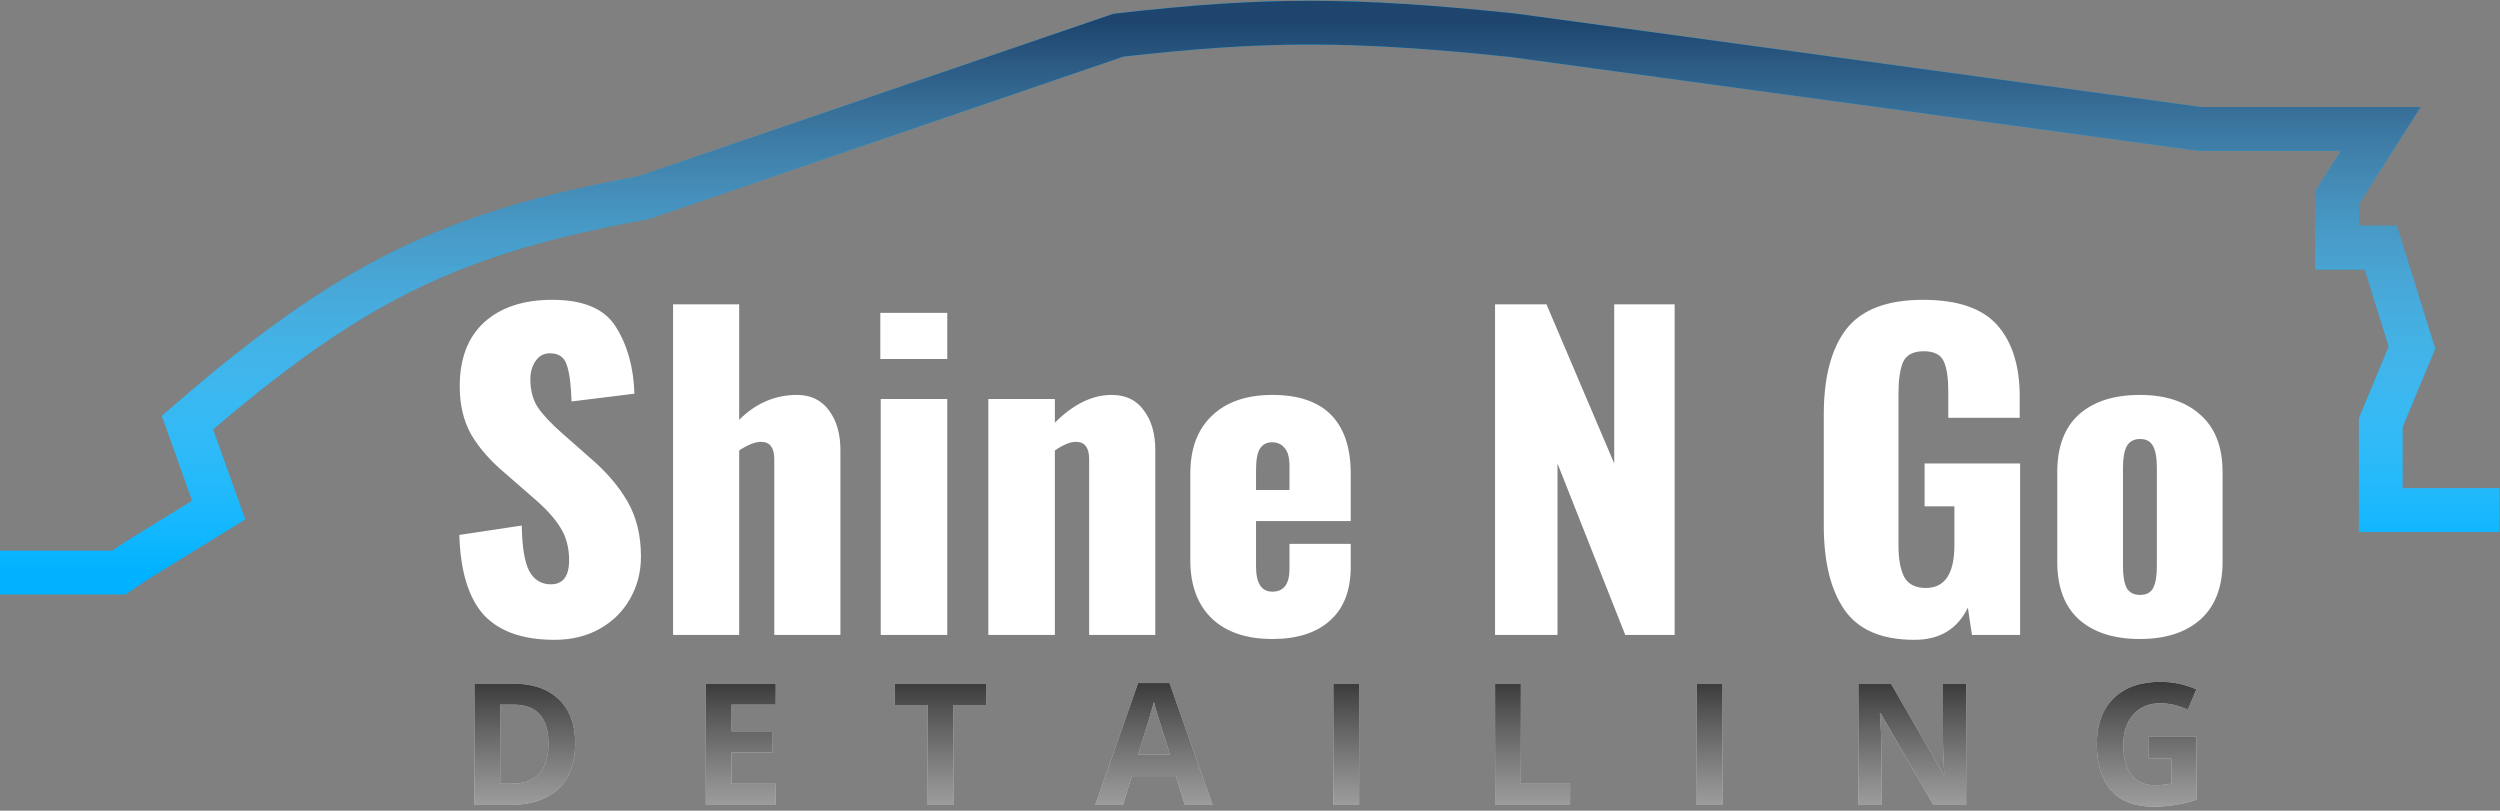 <svg width="441" height="143" viewBox="0 0 441 143" fill="none" xmlns="http://www.w3.org/2000/svg">
<rect x="0" y="0" width="441" height="143" fill="#808080" stroke="none"/>
<path d="M440.907 89.977H419.964V74.546L425.475 61.318L419.964 43.682H412.248V34.864L419.964 22.739H387.998L266.749 6.205C238.147 3.24 222.968 3.29 197.306 6.205L113.534 34.864C79.656 41.067 61.976 49.527 33.068 74.546L38.579 89.977L24.25 98.795L20.943 101H0" stroke="#00B2FF" stroke-width="7.716"/>
<path d="M440.907 89.977H419.964V74.546L425.475 61.318L419.964 43.682H412.248V34.864L419.964 22.739H387.998L266.749 6.205C238.147 3.24 222.968 3.29 197.306 6.205L113.534 34.864C79.656 41.067 61.976 49.527 33.068 74.546L38.579 89.977L24.25 98.795L20.943 101H0" stroke="url(#paint0_linear)" stroke-width="7.716"/>
<path d="M97.8 112.864C92.232 112.864 88.08 111.4 85.344 108.472C82.656 105.496 81.216 100.792 81.024 94.36L92.04 92.704C92.088 96.4 92.52 99.064 93.336 100.696C94.2 102.28 95.472 103.072 97.152 103.072C99.312 103.072 100.392 101.656 100.392 98.824C100.392 96.568 99.864 94.624 98.808 92.992C97.8 91.36 96.192 89.608 93.984 87.736L88.944 83.344C86.448 81.232 84.504 79 83.112 76.648C81.768 74.248 81.096 71.416 81.096 68.152C81.096 63.256 82.536 59.488 85.416 56.848C88.344 54.208 92.352 52.888 97.44 52.888C102.96 52.888 106.704 54.496 108.672 57.712C110.688 60.928 111.768 64.84 111.912 69.448L100.824 70.816C100.728 67.792 100.44 65.632 99.96 64.336C99.528 62.992 98.544 62.32 97.008 62.32C95.904 62.32 95.04 62.8 94.416 63.76C93.84 64.672 93.552 65.704 93.552 66.856C93.552 68.824 93.984 70.48 94.848 71.824C95.76 73.168 97.2 74.704 99.168 76.432L103.992 80.68C106.872 83.128 109.104 85.72 110.688 88.456C112.272 91.192 113.064 94.432 113.064 98.176C113.064 100.912 112.416 103.408 111.12 105.664C109.872 107.872 108.096 109.624 105.792 110.92C103.488 112.216 100.824 112.864 97.8 112.864ZM118.728 53.68H130.392V74.056C133.32 71.128 136.728 69.664 140.616 69.664C143.016 69.664 144.888 70.576 146.232 72.4C147.576 74.176 148.248 76.504 148.248 79.384V112H136.584V81.04C136.584 79.984 136.392 79.216 136.008 78.736C135.672 78.208 135.072 77.944 134.208 77.944C133.2 77.944 131.928 78.448 130.392 79.456V112H118.728V53.68ZM155.289 55.192H167.097V63.328H155.289V55.192ZM155.361 70.384H167.097V112H155.361V70.384ZM174.344 70.384H186.08V74.56C189.344 71.296 192.68 69.664 196.088 69.664C198.584 69.664 200.48 70.576 201.776 72.4C203.12 74.176 203.792 76.504 203.792 79.384V112H192.128V81.04C192.128 79.984 191.936 79.216 191.552 78.736C191.216 78.208 190.616 77.944 189.752 77.944C188.792 77.944 187.568 78.448 186.08 79.456V112H174.344V70.384ZM224.444 112.72C219.884 112.72 216.332 111.52 213.788 109.12C211.244 106.672 209.972 103.24 209.972 98.824V83.56C209.972 79.144 211.244 75.736 213.788 73.336C216.332 70.888 219.884 69.664 224.444 69.664C229.052 69.664 232.508 70.84 234.812 73.192C237.116 75.544 238.268 79 238.268 83.56V91.912H221.564V99.904C221.564 102.88 222.524 104.368 224.444 104.368C226.46 104.368 227.468 103.024 227.468 100.336V95.944H238.268V99.976C238.268 104.152 237.044 107.32 234.596 109.48C232.196 111.64 228.812 112.72 224.444 112.72ZM227.468 86.44V82.264C227.468 80.728 227.18 79.648 226.604 79.024C226.076 78.352 225.332 78.016 224.372 78.016C223.46 78.016 222.764 78.376 222.284 79.096C221.804 79.816 221.564 81.088 221.564 82.912V86.44H227.468ZM263.726 53.68H272.798L284.75 81.76V53.68H295.406V112H286.694L274.742 81.76V112H263.726V53.68ZM337.7 112.864C331.94 112.864 327.836 111.112 325.388 107.608C322.94 104.104 321.716 99.136 321.716 92.704V73.12C321.716 66.544 323.036 61.528 325.676 58.072C328.364 54.616 332.876 52.888 339.212 52.888C345.308 52.888 349.676 54.376 352.316 57.352C354.956 60.328 356.276 64.528 356.276 69.952V73.696H343.676V68.944C343.676 66.64 343.412 64.912 342.884 63.76C342.356 62.56 341.18 61.96 339.355 61.96C337.484 61.96 336.26 62.608 335.684 63.904C335.156 65.2 334.892 67 334.892 69.304V96.304C334.892 98.608 335.228 100.432 335.9 101.776C336.62 103.072 337.892 103.72 339.716 103.72C343.076 103.72 344.756 101.2 344.756 96.16V89.32H339.5V81.76H356.348V112H347.852L347.132 107.176C345.308 110.968 342.164 112.864 337.7 112.864ZM377.446 112.72C372.886 112.72 369.31 111.568 366.718 109.264C364.174 106.96 362.902 103.576 362.902 99.112V83.272C362.902 78.808 364.174 75.424 366.718 73.12C369.31 70.816 372.886 69.664 377.446 69.664C382.006 69.664 385.582 70.84 388.174 73.192C390.766 75.496 392.062 78.856 392.062 83.272V99.112C392.062 103.528 390.766 106.912 388.174 109.264C385.582 111.568 382.006 112.72 377.446 112.72ZM377.518 104.944C378.622 104.944 379.39 104.536 379.822 103.72C380.254 102.856 380.47 101.584 380.47 99.904V82.48C380.47 80.8 380.254 79.552 379.822 78.736C379.39 77.872 378.622 77.44 377.518 77.44C376.414 77.44 375.622 77.872 375.142 78.736C374.71 79.6 374.494 80.848 374.494 82.48V99.904C374.494 101.584 374.71 102.856 375.142 103.72C375.622 104.536 376.414 104.944 377.518 104.944Z" fill="white"/>
<path d="M101.464 131.087C101.464 134.612 100.458 137.312 98.446 139.188C96.444 141.062 93.549 142 89.76 142H83.695V120.584H90.419C93.915 120.584 96.63 121.507 98.564 123.353C100.497 125.198 101.464 127.776 101.464 131.087ZM96.747 131.204C96.747 126.604 94.716 124.305 90.653 124.305H88.236V138.25H90.185C94.56 138.25 96.747 135.901 96.747 131.204ZM136.836 142H124.502V120.584H136.836V124.305H129.043V129.007H136.294V132.728H129.043V138.25H136.836V142ZM168.18 142H163.639V124.363H157.824V120.584H173.996V124.363H168.18V142ZM209.002 142L207.449 136.902H199.642L198.089 142H193.196L200.755 120.496H206.307L213.895 142H209.002ZM206.365 133.094C204.93 128.475 204.119 125.862 203.934 125.257C203.758 124.651 203.631 124.173 203.553 123.821C203.231 125.071 202.308 128.162 200.784 133.094H206.365ZM235.205 142V120.584H239.746V142H235.205ZM263.736 142V120.584H268.277V138.25H276.964V142H263.736ZM299.299 142V120.584H303.84V142H299.299ZM346.83 142H341.058L331.742 125.799H331.61C331.796 128.66 331.888 130.701 331.888 131.922V142H327.831V120.584H333.558L342.86 136.624H342.963C342.816 133.841 342.743 131.873 342.743 130.721V120.584H346.83V142ZM378.965 129.974H387.461V141.077C386.084 141.526 384.785 141.839 383.565 142.015C382.354 142.2 381.113 142.293 379.844 142.293C376.612 142.293 374.141 141.346 372.432 139.451C370.733 137.547 369.883 134.817 369.883 131.263C369.883 127.806 370.869 125.11 372.842 123.177C374.824 121.243 377.569 120.276 381.074 120.276C383.272 120.276 385.391 120.716 387.432 121.595L385.923 125.228C384.361 124.446 382.735 124.056 381.045 124.056C379.082 124.056 377.51 124.715 376.328 126.033C375.147 127.352 374.556 129.124 374.556 131.351C374.556 133.675 375.029 135.452 375.977 136.683C376.934 137.903 378.32 138.514 380.137 138.514C381.084 138.514 382.046 138.416 383.023 138.221V133.753H378.965V129.974Z" fill="white"/>
<path d="M101.464 131.087C101.464 134.612 100.458 137.312 98.446 139.188C96.444 141.062 93.549 142 89.76 142H83.695V120.584H90.419C93.915 120.584 96.63 121.507 98.564 123.353C100.497 125.198 101.464 127.776 101.464 131.087ZM96.747 131.204C96.747 126.604 94.716 124.305 90.653 124.305H88.236V138.25H90.185C94.56 138.25 96.747 135.901 96.747 131.204ZM136.836 142H124.502V120.584H136.836V124.305H129.043V129.007H136.294V132.728H129.043V138.25H136.836V142ZM168.18 142H163.639V124.363H157.824V120.584H173.996V124.363H168.18V142ZM209.002 142L207.449 136.902H199.642L198.089 142H193.196L200.755 120.496H206.307L213.895 142H209.002ZM206.365 133.094C204.93 128.475 204.119 125.862 203.934 125.257C203.758 124.651 203.631 124.173 203.553 123.821C203.231 125.071 202.308 128.162 200.784 133.094H206.365ZM235.205 142V120.584H239.746V142H235.205ZM263.736 142V120.584H268.277V138.25H276.964V142H263.736ZM299.299 142V120.584H303.84V142H299.299ZM346.83 142H341.058L331.742 125.799H331.61C331.796 128.66 331.888 130.701 331.888 131.922V142H327.831V120.584H333.558L342.86 136.624H342.963C342.816 133.841 342.743 131.873 342.743 130.721V120.584H346.83V142ZM378.965 129.974H387.461V141.077C386.084 141.526 384.785 141.839 383.565 142.015C382.354 142.2 381.113 142.293 379.844 142.293C376.612 142.293 374.141 141.346 372.432 139.451C370.733 137.547 369.883 134.817 369.883 131.263C369.883 127.806 370.869 125.11 372.842 123.177C374.824 121.243 377.569 120.276 381.074 120.276C383.272 120.276 385.391 120.716 387.432 121.595L385.923 125.228C384.361 124.446 382.735 124.056 381.045 124.056C379.082 124.056 377.51 124.715 376.328 126.033C375.147 127.352 374.556 129.124 374.556 131.351C374.556 133.675 375.029 135.452 375.977 136.683C376.934 137.903 378.32 138.514 380.137 138.514C381.084 138.514 382.046 138.416 383.023 138.221V133.753H378.965V129.974Z" fill="url(#paint1_linear)"/>
<defs>
<linearGradient id="paint0_linear" x1="220.454" y1="4" x2="220.454" y2="101" gradientUnits="userSpaceOnUse">
<stop stop-color="#1E456E"/>
<stop offset="1" stop-color="white" stop-opacity="0"/>
</linearGradient>
<linearGradient id="paint1_linear" x1="236.5" y1="110" x2="236.5" y2="195" gradientUnits="userSpaceOnUse">
<stop/>
<stop offset="1" stop-color="white" stop-opacity="0"/>
</linearGradient>
</defs>
</svg>
